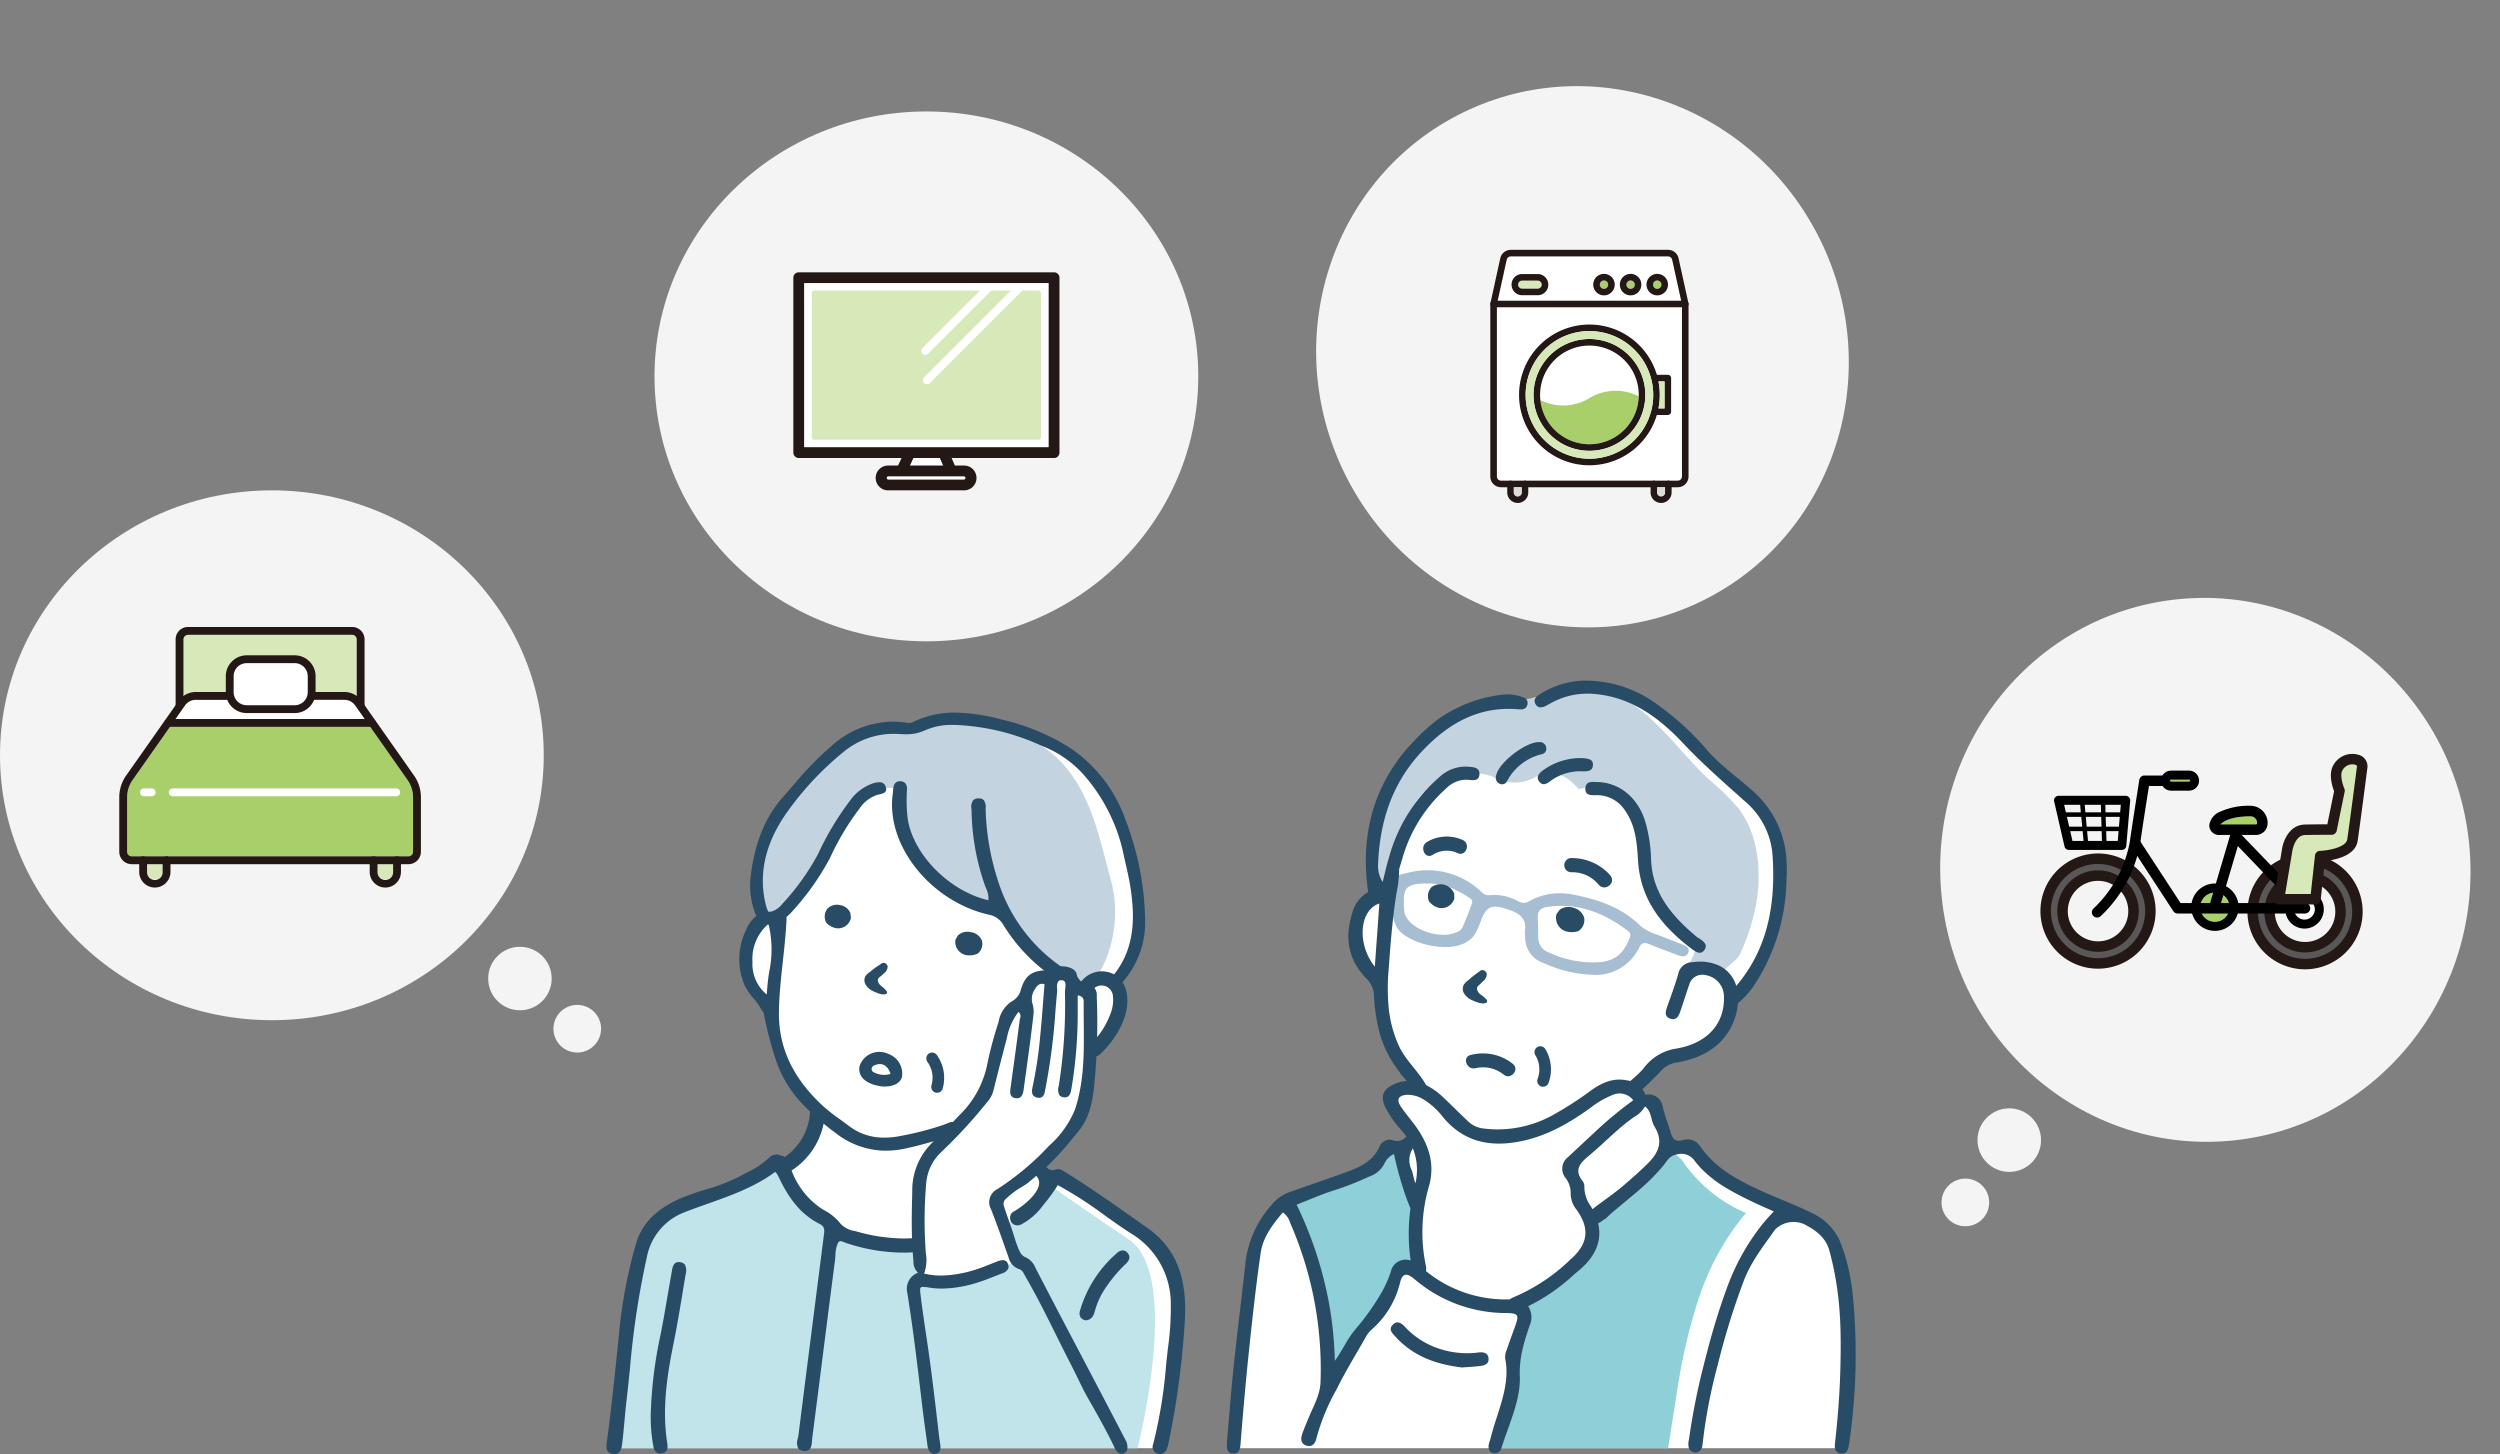 <?xml version="1.0" encoding="UTF-8"?> <svg xmlns="http://www.w3.org/2000/svg" xmlns:xlink="http://www.w3.org/1999/xlink" width="369.498" height="214.914" viewBox="0 0 369.498 214.914"><rect x="0" y="0" width="369.498" height="214.914" fill="#808080" stroke="none"/><defs><clipPath id="clip-path"><rect id="長方形_4667" data-name="長方形 4667" width="184.633" height="114.31" fill="none"></rect></clipPath><clipPath id="clip-path-2"><rect id="長方形_4974" data-name="長方形 4974" width="48.342" height="31.85" transform="translate(0 0)" fill="none"></rect></clipPath><clipPath id="clip-path-3"><rect id="長方形_4975" data-name="長方形 4975" width="44.581" height="38.512" fill="none"></rect></clipPath><clipPath id="clip-path-4"><rect id="長方形_4978" data-name="長方形 4978" width="39.33" height="32.226" fill="none"></rect></clipPath><clipPath id="clip-path-5"><rect id="長方形_4979" data-name="長方形 4979" width="29.3" height="37.412" fill="none"></rect></clipPath></defs><g id="グループ_1897" data-name="グループ 1897" transform="translate(-989.371 -2029.086)"><g id="グループ_1896" data-name="グループ 1896"><g id="グループ_1826" data-name="グループ 1826" transform="translate(1079 2129.69)"><g id="グループ_1532" data-name="グループ 1532" clip-path="url(#clip-path)"><path id="パス_46528" data-name="パス 46528" d="M180.519,4.811s-7.16-1.663-13.249,4.951S160.523,18.425,159.6,22.8s.546,10.249.546,10.249L157,35.869a7.451,7.451,0,0,0,2.824,9.055s-.03,7.692,2.112,10.98,4.192,5.995,4.192,5.995-2.475-1.044-3.829.348-.619,2.089,1.2,4.448l1.818,2.359a1.512,1.512,0,0,1-1.7,1.386c-1.663.006-2.321-.353-2.63,0s.773,2.095-3.133,3.6-11.912,4.486-11.912,4.486a7.448,7.448,0,0,0-2.9,3.094c-1.276,2.321-2.475,11.758-3.056,17.057s-1.624,15.593-1.624,15.593h90.35s.619-14.433.425-19.152-.387-9.36-2.282-11.719S208.87,73.54,208.87,73.54l-3.017-3.519-3.094.734-2.011-7-2.321.039-.658-2.436,4.255-3.868a29.323,29.323,0,0,0,6.343-1.779c2.455-1.155,4.177-4.558,3.984-6.147s1.392-2.555,2.746-3.909,4.487-9.669,4.294-14.543-.483-9.91-8.316-16.051S201.985,6.4,201.985,6.4s-5.3-4.006-8.973-3.879-12.493,2.293-12.493,2.293" transform="translate(-45.911 -0.834)" fill="#fff"></path><path id="パス_46529" data-name="パス 46529" d="M169.571,112.322s-2.4-4.747-2.11-9.084h-1.99s.877,1-2.053,2.579-12.834,5.45-12.834,5.45a81.753,81.753,0,0,1,3.809,10.315c1.055,4.161,1.817,17.171,1.875,16.936s3.985-7.384,5.8-8.966,3.817-3.634,3.817-3.634.989-4.978,1.809-5.038a5.645,5.645,0,0,1,2.382,1.068s-1.268-7.282-.506-9.626" transform="translate(-49.966 -34.256)" fill="#8fcfd7"></path><path id="パス_46530" data-name="パス 46530" d="M224.06,104.825c-.249-.22-.5-.44-.741-.66a2.714,2.714,0,0,1-.875-1.4,2.6,2.6,0,0,1-.406-.157A21.65,21.65,0,0,1,210,113.647c1.763,5.677-4.387,9.954-9.857,11.93a3.6,3.6,0,0,1,.19,1.066c.585,2.532-.229,5.3-1.39,7.7a9.126,9.126,0,0,1-.194,4.154c-.912,3.579-2.382,8.989-2.382,8.989h25.709c.085-.509,1.507-9.651,1.643-10.406a81.767,81.767,0,0,1,2.718-11.222,38.4,38.4,0,0,1,7.14-13.135,21.625,21.625,0,0,1-9.516-7.9" transform="translate(-65.158 -34.049)" fill="#8fcfd7"></path><path id="パス_46531" data-name="パス 46531" d="M190.188,3.717a13.862,13.862,0,0,0-9.317,1.83c-4.2,2.8-5.547,3.489-7.923,7.494s-4.1,7.482-3.294,18.04l1.949.321s1.53-12.658,7-15.567,8.817-1.021,8.817-1.021a6.459,6.459,0,0,0,6.286-.114c3.434-1.888,6.187,1.831,6.187,1.831s5.791-1.151,7.661,2.281a17.538,17.538,0,0,1,1.966,7.083s2.594,12.712,7.939,13.913l-2.091,4.65a5.972,5.972,0,0,1,3.341-1.525,2.166,2.166,0,0,1,2.144,1.061c-.179-.3,2.512-2.172,2.846-2.9a31.745,31.745,0,0,0,2.43-7.408c.877-4.715.42-10.569-2.714-14.441a37.511,37.511,0,0,0-4.077-3.982c-6.068-5.517-11.661-15.708-21.5-13.318-6.588,1.6-7.653,1.773-7.653,1.773" transform="translate(-56.227 -0.526)" fill="#c3d4e0"></path><path id="パス_46532" data-name="パス 46532" d="M216.649,52.926c-1.273-.5-2.546-1.006-3.83-1.491a6.67,6.67,0,0,1-2.442-1.332c-2.671-2.609-6.124-3.841-9.832-4.536a9.375,9.375,0,0,0-6.473.917,1.508,1.508,0,0,1-1.654.072,7.27,7.27,0,0,0-4.249-.923,1.382,1.382,0,0,1-1.228-.484,11.507,11.507,0,0,0-10.877-2.823,8.16,8.16,0,0,0-1.315.36,1.452,1.452,0,0,0-.207.093c-.665.346-.741.875-.855,2.162-.025.27-.038.568-.038.879a16.453,16.453,0,0,0,.159,2.484c.031.2.062.394.1.575.363,1.771,1.107,2.528,3.179,3.494a11.979,11.979,0,0,0,4.324.927c1.972.051,3.851-.551,4.719-2.152a14.088,14.088,0,0,0,.712-1.678c.862-2.3,1.674-2.55,4.211-1.664,1.684.585,2.6,1.4,2.314,3.086a6.76,6.76,0,0,0,.038.9,4,4,0,0,0,2.8,3.9,18.916,18.916,0,0,0,6.95,1.7,7.116,7.116,0,0,0,7.1-4.01c.377-.754.792-.8,1.54-.488,1.352.561,2.733,1.058,4.1,1.581.609.235,1.263.4,1.595-.283s-.221-1.024-.841-1.267m-31.1-6.047c-.446,1.176-.893,2.353-1.395,3.511a1.539,1.539,0,0,1-.674.633c-2.581,1.384-7.791-.46-7.951-3.173-.183-3.193-.094-3.992,3.744-3.948a9.5,9.5,0,0,1,1.256.121s0,0,.007,0a8.93,8.93,0,0,1,1.692.44,15.074,15.074,0,0,1,3.01,1.622.626.626,0,0,1,.311.792M208.761,52.2c-1.142,2.712-2.785,3.584-6.345,3.328a15.131,15.131,0,0,1-5.476-1.412,2.37,2.37,0,0,1-1.606-2.262c.007-.99-.024-1.978-.055-2.968-.028-.865.384-1.36,1.349-1.505,4.647-.7,8.483.907,11.974,3.533.512.38.356.817.159,1.287" transform="translate(-57.62 -13.932)" fill="#a7bdd1"></path><path id="パス_46533" data-name="パス 46533" d="M186.491,146.386a12.972,12.972,0,0,1-5.555-.462,11.89,11.89,0,0,1-5.25-3.218c-.527-.565-1.208-1.173-1.929-.38-.65.717.011,1.282.5,1.809,2.581,2.8,5.893,4,9.739,4.473.8-.061,1.76-.1,2.713-.219.623-.074,1.282-.289,1.238-1.07-.049-.873-.757-1.016-1.454-.934" transform="translate(-57.565 -47.1)" fill="#284b66"></path><path id="パス_46534" data-name="パス 46534" d="M229.751,120.291a28.439,28.439,0,0,0-1.976-8.344,8.522,8.522,0,0,0-4.47-4.176c-2.224-1.09-4.56-1.948-6.819-2.968-3.594-1.623-7.068-3.411-9.372-6.819a2.225,2.225,0,0,0-2.546-.782c-1.01.249-1.422-.121-1.7-1.052-.4-1.325-.91-2.615-1.228-3.972a2.087,2.087,0,0,0-2.4-1.716.846.846,0,0,0-.131.038,3.333,3.333,0,0,0-2.752-2.151c-2.177-.462-4.008.517-5.637,1.742a51.385,51.385,0,0,1-5.372,3.427,16.8,16.8,0,0,1-10.28,1.934,3.841,3.841,0,0,1-2.272-1.139c-1.258-1.177-2.465-2.409-3.725-3.583-2.383-2.22-5-2.853-7.194-1.777-1.632.8-1.984,1.8-1.175,3.47a15.449,15.449,0,0,0,2.373,3.343,10.082,10.082,0,0,1,.678.867h0a1.69,1.69,0,0,1-1.938.571,1.6,1.6,0,0,0-2,.92c-1.145,2.556-3.547,3.287-5.868,4.127-2.515.913-5.058,1.754-7.573,2.664a5.629,5.629,0,0,0-2.407,1.705,15.566,15.566,0,0,0-3.938,8.31c-.782,7.279-1.785,14.538-2.352,21.844-.1,1.28-.36,3.927-.436,5.206-.041.74,0,1.509.955,1.523.924.01,1.01-.754,1.069-1.488.294-3.792.744-8.954,1.139-12.738.536-5.169,1.093-10.337,1.837-15.475.332-2.276,1.747-4.134,3.263-5.933a2.711,2.711,0,0,1,1.068,1.495,53.906,53.906,0,0,1,4.512,23.428c-.031,2.031-1.052,3.682-1.771,5.456-.318.778-.657,1.55-.934,2.345-.245.71-.253,1.449.6,1.733.875.291,1.339-.353,1.487-1.058a31.344,31.344,0,0,1,2.986-7.252c1.262-2.574,2.778-5.023,4.2-7.521a4.536,4.536,0,0,1,.858-1.207,13.34,13.34,0,0,0,4.332-7.079c.346-1.394,1-1.443,2.169-.446a20.809,20.809,0,0,0,13.524,4.975c1.757.035,1.916.253,1.318,1.92-.419,1.166-.855,2.321-1.246,3.5a2.69,2.69,0,0,0-.239,1.3c.837,4.016-1.214,7.981-2.127,11.683-.07.287-.18.567-.256.855a1.673,1.673,0,0,0-.052.709.871.871,0,0,0,.609.73,1.016,1.016,0,0,0,1.266-.73.781.781,0,0,0,.034-.1c.222-.709.481-1.443.748-2.186.093-.263.19-.529.283-.792.886-2.48,1.761-5.065,1.661-7.476l-.011-.259c-.007-.391,0-.768.021-1.138a15.331,15.331,0,0,1,.318-2.329c.063-.3.132-.588.208-.882.256-.986.575-1.955.913-2.948a2.984,2.984,0,0,0-.221-2.868l0,0a27.616,27.616,0,0,0,6.6-4.514c.41-.378.857-.715,1.272-1.088,2.208-1.991,3.051-4.23,2.473-6.65h0a3.057,3.057,0,0,0,.847-.56c.222,0,.837-.7,1.021-.855.412-.343.82-.682,1.228-1.024l2.453-2.048q.337-.281.668-.571c.187-.163.37-.325.554-.492a29.229,29.229,0,0,0,2.885-3c.533-.647.9-1.471,1.986-1.626a2.389,2.389,0,0,1,2.653.976c.187.243.38.474.578.7.166.187.335.37.508.547a18.022,18.022,0,0,0,3.667,2.8c.633.377,1.284.73,1.941,1.069.612.315,1.231.619,1.854.92.052.024.1.052.156.073.232.114.464.221.7.328.706.322,1.443.64,2.27,1.014q-.779.794-1.467,1.622c-.162.194-.318.388-.474.585a33.2,33.2,0,0,0-4.65,8.2c-.1.256-.208.516-.3.775a100.439,100.439,0,0,0-3.042,9.88c-.017.07-.038.135-.055.2-.124.46-.245.92-.359,1.38a101.178,101.178,0,0,0-2.083,10.292c-.031.18-.055.36-.083.54-.021.135-.045.27-.069.4a2.633,2.633,0,0,0-.041.329,1.973,1.973,0,0,0,.069.768,1.022,1.022,0,0,0,1.91,0,2.372,2.372,0,0,0,.114-.588,78.514,78.514,0,0,1,2.228-11.659,109.17,109.17,0,0,1,3.813-12.341c1.055-2.875,2.951-5.262,4.691-7.725a3.9,3.9,0,0,1,4.231-.8c1.7.861,3.25,1.958,3.789,3.964,1.636,6.1,1.747,11.2,1.626,16.894-.083,3.854-.361,7.581-.809,11.535-.085.748.024,1.477.944,1.529.8.045,1.014-.578,1.118-1.29a89.563,89.563,0,0,0,.585-21.934m-64.661-16.71c-.243-.627-.316-1.335-.551-1.972a3.226,3.226,0,0,1,.176-3.2,8.616,8.616,0,0,1,.375,5.174m-3.609,12.991a17.927,17.927,0,0,1-.976,2.363c-.121.239-.242.47-.37.7a36.783,36.783,0,0,1-4.024,5.646,14.947,14.947,0,0,0-1.256,1.851c-.135.221-.263.442-.394.668-.4.671-.8,1.352-1.28,2.007-.027-1.239-.1-2.463-.208-3.681-.034-.422-.08-.841-.128-1.26q-.265-2.35-.734-4.649c-.062-.3-.124-.6-.194-.9a56.693,56.693,0,0,0-3.159-9.884c-.108-.253-.214-.5-.322-.751q-.43-.98-.9-1.958c.284-.108.564-.218.841-.329.245-.1.488-.2.73-.294.841-.339,1.664-.678,2.491-.983.47-.18.944-.346,1.422-.491.138-.049.277-.09.415-.132a43.088,43.088,0,0,0,4.574-1.809c.222-.094.446-.186.672-.277a.356.356,0,0,0,.051-.024,3.89,3.89,0,0,0,1.747-1.671,2.884,2.884,0,0,1,1.45-1.474,50.145,50.145,0,0,0,1.889,6.667c.1.259.2.519.3.774q.109.286.239.571l.008.017a27.252,27.252,0,0,0,.025,7.706l-.019.007h0a2.234,2.234,0,0,0-2.9,1.588m26.652-1.854a27.355,27.355,0,0,1-8.414,5.647,2.608,2.608,0,0,0-.667.363h-.009a18.629,18.629,0,0,1-12.379-4.176l0,0a1.79,1.79,0,0,0-.01-.757,24.234,24.234,0,0,1,.477-11.883c.939-3.412-.192-6.391-2.238-9.106-.641-.85-1.332-1.666-1.928-2.547-.718-1.062-.387-1.684.9-1.765a4.48,4.48,0,0,1,2.581.776,10.447,10.447,0,0,1,2.679,2.46c2.783,3.385,6.315,4.439,10.589,3.8,4.311-.649,7.931-2.689,11.355-5.183a13.066,13.066,0,0,1,3.142-1.815,2.528,2.528,0,0,1,3.086.77,56.764,56.764,0,0,0-5.857,4.876c-1.268,1.168-2.524,2.349-3.786,3.523a2.161,2.161,0,0,0-.324,3.13,3.624,3.624,0,0,1,.719,2.27,3.837,3.837,0,0,0,.873,2.377c1.974,2.764,1.714,4.991-.784,7.25M199.386,100.7c-1.155,1.128-2.363,2.2-3.595,3.245s-2.6,1.993-3.906,2.968a.7.7,0,0,1-.079.059c-.18.138-.363.273-.53.426l0,0c-.077-.141-.152-.281-.237-.422a4.965,4.965,0,0,1-.969-2.8,1.4,1.4,0,0,0-.2-.877c-1.5-1.8-.264-2.869,1.014-3.929,2.26-1.877,4.255-4.064,6.713-5.713a4,4,0,0,0,1.439-1.467l0,0c1.007.761.837,2.052,1.4,2.986,1.342,2.2.657,3.85-1.052,5.518" transform="translate(-45.535 -29.277)" fill="#284b66"></path><path id="パス_46535" data-name="パス 46535" d="M175.622,60.811v0c-1.125-2.055-2.944-3.563-3.975-5.681a17.877,17.877,0,0,1-1.626-6.383,29.736,29.736,0,0,1,.011-4.674c.211-2.733.4-5.47.709-8.12.187-1.678.422-3.322.734-4.909.038-.505.076-.917.107-1.284.021-.3.035-.565.035-.834a.22.22,0,0,0,0-.048c.135-.5.285-.988.439-1.475a21.9,21.9,0,0,1,6.544-10.506,4.156,4.156,0,0,1,3.267-1.241c.729.091,1.6.19,1.621-.861.019-.987-.885-1-1.59-1.078a5.691,5.691,0,0,0-4.358,1.557,24.029,24.029,0,0,0-7.407,11.8c-.378,1.208-.639,2.452-.954,3.679a4.4,4.4,0,0,1-.67-2.782c.268-6.2,2.072-11.8,6.392-16.431,3.916-4.2,8.487-6.852,14.463-6.3.587.054,1.092-.095,1.217-.733s-.312-.964-.863-1.133a6.753,6.753,0,0,0-3.136-.265,20.47,20.47,0,0,0-9.663,3.929c-7.707,6.24-11.181,14.345-10,24.292.044.372.084.674.131.917h0a4.8,4.8,0,0,0-2.321,2.968c-1.207,3.64-.706,6.957,2.013,9.78a3.654,3.654,0,0,1,1.149,2.491,27.065,27.065,0,0,0,.619,4.688,16.183,16.183,0,0,0,2.28,5.432c.173.256.505.754.921,1.287a.673.673,0,0,0,.135.246c.3.345.605.695.909,1.041q.638.727,1.274,1.457a1.069,1.069,0,0,0,1.439.284.661.661,0,0,0,.349-.6.879.879,0,0,0-.055-.229,2.1,2.1,0,0,0-.132-.28m-7.611-17.54c-2.723-3.4-2.248-8.4.672-9.338l-.672,9.338" transform="translate(-54.452 -1.003)" fill="#284b66"></path><path id="パス_46536" data-name="パス 46536" d="M190.655,68.4a6.108,6.108,0,0,0,.715.3l.076.028c.061.023.124.045.188.066a2.458,2.458,0,0,0,.763.147c.4,0,.629-.112.633-.329a.664.664,0,0,0-.22-.36l-.027-.029a3.412,3.412,0,0,0-.341-.318c-.077-.065-.161-.124-.245-.183a2.528,2.528,0,0,1-.3-.233,1.3,1.3,0,0,1-.333-.511.624.624,0,0,1-.027-.366,1.089,1.089,0,0,1,.367-.454,5.813,5.813,0,0,0,.476-.47,1.351,1.351,0,0,0,.587-1.111.7.7,0,0,0-.466-.537.573.573,0,0,0-.573.142l-.583.426c-.162.118-.325.237-.481.361-.127.1-.249.208-.37.315-.1.09-.206.18-.339.289a2.3,2.3,0,0,0-.584.615,1.289,1.289,0,0,0,.022,1.245,2.464,2.464,0,0,0,1.062.966" transform="translate(-62.853 -21.24)" fill="#284b66"></path><path id="パス_46537" data-name="パス 46537" d="M212.629,50.17a2.236,2.236,0,0,0-2.006.281l-.033.027-.478.655-.009.079a2.1,2.1,0,0,0,1.473,2.459h0a3.039,3.039,0,0,0,1.745-.042l.068-.021.051-.047a1.934,1.934,0,0,0,.77-1.942,2.2,2.2,0,0,0-1.583-1.448" transform="translate(-69.708 -16.609)" fill="#284b66"></path><path id="パス_46538" data-name="パス 46538" d="M185.585,46.359a2.183,2.183,0,0,0-3.345-.886,1.925,1.925,0,0,0-.4,1.962l.015.065.041.051a2.718,2.718,0,0,0,1.316.924,1.961,1.961,0,0,0,2.383-1.237l.033-.068L185.6,46.4Z" transform="translate(-60.309 -14.934)" fill="#284b66"></path><path id="パス_46539" data-name="パス 46539" d="M186.51,34.988a5.732,5.732,0,0,0-5.3.305c-1.129.686-.295,2.6.848,1.9a3.819,3.819,0,0,1,3.708-.262c1.225.548,1.963-1.4.744-1.943" transform="translate(-59.951 -11.441)" fill="#284b66"></path><path id="パス_46540" data-name="パス 46540" d="M213.049,39.242a1.052,1.052,0,1,0-.021,2.091,5.019,5.019,0,0,1,3.912,1.826c.943,1.123,2.661-.262,1.729-1.371a7.563,7.563,0,0,0-5.62-2.546" transform="translate(-70.302 -13.021)" fill="#284b66"></path><path id="パス_46541" data-name="パス 46541" d="M205.653,81.028a.885.885,0,0,0-.221,1.2c.049.079.094.16.14.239l.006.011.043.092a4.737,4.737,0,0,1,.176.451c.029.088.056.176.08.265,0,.019.023.089.037.14a3.433,3.433,0,0,1,.064.45q.023.242.022.484c0,.018,0,.09,0,.142,0,.085-.015.172-.026.256a4.821,4.821,0,0,1-.088.476c-.021.09-.048.178-.072.267l0,.015c-.013.035-.025.069-.039.1a.885.885,0,0,0,.4,1.155.875.875,0,0,0,1.155-.4,5.805,5.805,0,0,0-.47-5.13.872.872,0,0,0-1.2-.221" transform="translate(-68.118 -26.836)" fill="#284b66"></path><path id="パス_46542" data-name="パス 46542" d="M197.06,84a7.1,7.1,0,0,0-6.239-1.318c-1.3.317-.584,2.268.7,1.953a4.888,4.888,0,0,1,4.2.957c1.046.826,2.385-.761,1.332-1.592" transform="translate(-63.09 -27.359)" fill="#284b66"></path><path id="パス_46543" data-name="パス 46543" d="M242.561,27.193a14.7,14.7,0,0,0-4.924-10.817c-2.353-2.13-5.03-3.931-7.059-6.378a39.614,39.614,0,0,0-6.9-6.3,17.876,17.876,0,0,0-11.3-3.7,12.733,12.733,0,0,0-6.382,2.065c-.55.331-.909.794-.541,1.429.323.557.87.529,1.4.283.3-.141.594-.317.889-.478a11.105,11.105,0,0,1,6.4-1.332c5.458.458,9.579,3.526,13.085,7.254,2.882,3.066,6.024,5.8,9.133,8.584a11.525,11.525,0,0,1,4.1,7.84c.507,7.162-.6,13.9-5.351,19.465a4.874,4.874,0,0,0-2.447-2.953,6.762,6.762,0,0,0-3.938-.548,2.163,2.163,0,0,0-2.208,1.806c-.465,1.591-1.038,3.151-1.593,4.715-.251.7-.5,1.467.382,1.806.976.378,1.318-.418,1.571-1.167.435-1.286.85-2.579,1.284-3.866a2.013,2.013,0,0,1,2.383-1.388,3.219,3.219,0,0,1,2.739,2.963c.216,4.092-2.313,7.059-6.942,7.887a7.331,7.331,0,0,0-4.377,2.272,1.184,1.184,0,0,0-.122.129c-.02.023-.04.043-.061.065-.239.265-.421.552-.668.806,0,0-.011,0,0,0a20.687,20.687,0,0,1-3.3,2.751,4.913,4.913,0,0,1,2,1.112,22.972,22.972,0,0,0,3-2.637c.008-.008.016-.013.023-.021q.585-.566,1.149-1.164a3.706,3.706,0,0,1,2.256-1.229c3.473-.6,6.475-2.051,8.152-5.337a9.346,9.346,0,0,0,.969-3.45,11.8,11.8,0,0,0,2.319-2.536,29.09,29.09,0,0,0,4.812-14.6c.024-.928.122-2.132.077-3.332" transform="translate(-68.121 0)" fill="#284b66"></path><path id="パス_46544" data-name="パス 46544" d="M216.539,23.353c-.061,1.2,1.081.97,1.85,1a4.941,4.941,0,0,1,4.067,2.347c1.56,2.261,1.71,4.853,1.877,7.44.378,5.833,3.714,9.807,8.155,13.1.53.392,1.178.674,1.646-.011.527-.769-.087-1.225-.655-1.629-.157-.112-.339-.19-.485-.312-3.676-3.069-6.659-6.537-6.751-11.683a21.509,21.509,0,0,0-.712-4.839c-.9-3.6-3.477-6.01-6.662-6.322-.1-.007-.192-.022-.287-.021-.829.01-1.977-.321-2.041.931" transform="translate(-71.851 -7.429)" fill="#284b66"></path><path id="パス_46545" data-name="パス 46545" d="M204.181,14.354a.954.954,0,0,0-1.059-.767c-1.986-.032-5.956,3.032-6.328,4.9a.989.989,0,0,0,.466,1.231.808.808,0,0,0,1.123-.343,7.93,7.93,0,0,1,5.179-4.012.819.819,0,0,0,.619-1" transform="translate(-65.285 -4.508)" fill="#284b66"></path><path id="パス_46546" data-name="パス 46546" d="M212.658,17.125a9.426,9.426,0,0,0-6,1.9c-.521.407-.928.948-.414,1.6.468.595,1.032.35,1.525-.031a7.449,7.449,0,0,1,4.856-1.517c.687.012,1.479.016,1.535-.9.058-.939-.746-.962-1.5-1.05" transform="translate(-68.356 -5.682)" fill="#284b66"></path><path id="パス_46547" data-name="パス 46547" d="M83.065,116.253H3.228c.4-15.693.924-19.585,1.592-23.443,2.021-11.652,5.414-11.254,5.414-11.254a70.8,70.8,0,0,0,15.427-7.39s.833.4,2.771-.318,3.736-7.594,3.736-7.594C26.8,63.13,25.045,51.613,25.045,51.613c-7.563-8.839-.616-13.721-.616-13.721-4.4-8.528,2.813-16.883,8-22.685S45.668,9.623,45.668,9.623a35.332,35.332,0,0,1,5.141-1.044c2.771-.343,9.026.031,17.1,4.034S78.908,30.2,80,36.135s-3.751,11.4-3.751,11.4c2.494,2.871-.073,6.67-1.525,8.12s-2.329,2.218-2.156,5.629a13.114,13.114,0,0,1-1.5,6.372l-6.324,6.906s1.63,1.1,9.936,5.8,9.234,7.871,10.863,12.313c.7,1.924-.038,6.562-2.482,23.574" transform="translate(-1.071 -2.814)" fill="#fff"></path><path id="パス_46548" data-name="パス 46548" d="M24.757,106.311s-.564.8-3.383,2.5-7.581,2.937-10.088,4.176-2.049.5-4.386,3.459S1.57,148.715,1.57,148.715H79.022s6.57-25.57-1.29-30.857-11.547-7.937-11.547-7.937l-1.2,1.25s-.145,1.066-2.321,2.564a17.891,17.891,0,0,1-3.5,2l2.079,5.216a26.95,26.95,0,0,1-4.328,1.789c-2.881.966-3.986,1.831-6.476,1.576s-3.529-.332-3.529-.332L47.2,121.8l-.384-3.025s-10.042.555-12.923-1.835-2.782-2.542-4.2-3.61-4.938-7.022-4.938-7.022" transform="translate(-0.521 -35.276)" fill="#c1e4ea"></path><path id="パス_46549" data-name="パス 46549" d="M85.575,32.451c-2.417-8.783-3.955-19.533-16.39-22.538s-14.121.194-14.121.194C45.694,8.626,37.019,21.5,35.253,23.528c-3.459,3.964-1.916,10.485-1.045,14.016.088-.121.395,1.35,1.889,0s3.666-1.768,5.644-5.947c3.513-6.844,5.722-13.634,12.558-12.822-.565,7.059,2.7,14.974,13.485,17.458,3.352,1.524,4.728,5.365,7.49,7.7.881.1,2.319,1.729,3.032,1.947a3.615,3.615,0,0,1,1.249.708c.376-.36.469,1.27,1.171,1.666,1.861,1.39,7.214-6.84,4.848-15.809" transform="translate(-10.984 -2.862)" fill="#c3d4e0"></path><path id="パス_46550" data-name="パス 46550" d="M79.845,101.764q-.979-.687-1.956-1.375c-3.308-2.331-6.729-4.74-10.255-6.9a1.729,1.729,0,0,0-.864-.339.793.793,0,0,0-.278.051,1.592,1.592,0,0,1-.553.113,1.146,1.146,0,0,1-.909-.488c.9-.845,1.738-1.711,2.508-2.585.471-.535.928-1.1,1.378-1.649.262-.322.524-.644.789-.963,2.013-2.408,2.268-5.374,2.516-8.242l.048-.547a95.009,95.009,0,0,0,.2-11.226,1.692,1.692,0,0,0-1.395-1.868,1.783,1.783,0,0,1-1.588-1.464c-.156-.72-1.258-1.109-2.214-1.109a3.085,3.085,0,0,0-1.124.194c-.087.035-.172.072-.256.11l-.033.014a2.435,2.435,0,0,1-.907.269c-2.117.1-3.046.8-3.678,2.787A2.66,2.66,0,0,1,59.9,68.366,4.448,4.448,0,0,0,57.982,71.3l-.2.668a54.45,54.45,0,0,0-1.562,6.022,14.482,14.482,0,0,1-4.173,7.314l-.483.515c-.983,1.048-2,2.133-3.079,3.11A9.889,9.889,0,0,0,45.2,96.411L45.2,96.6c-.055,2.223-.11,4.5-.036,6.77-.39.022-.783.036-1.177.036a26.306,26.306,0,0,1-7.1-1.057l-.231-.063a3.545,3.545,0,0,1-2.051-1.06,7.467,7.467,0,0,0-2.443-2.007c-.135-.082-.271-.164-.406-.248a11.666,11.666,0,0,1-4.389-5.615l.089-.073a1.282,1.282,0,0,0,.174-.1,10.831,10.831,0,0,0,4.684-8.421,1.028,1.028,0,0,0-.269-.786,1.162,1.162,0,0,0-.845-.343,1.054,1.054,0,0,0-1.1,1.015,8.744,8.744,0,0,1-3.733,6.725.556.556,0,0,0-.295-.144,1.868,1.868,0,0,1-.452-.139,1.186,1.186,0,0,0-.486-.1,1.728,1.728,0,0,0-1.192.569,12.457,12.457,0,0,1-3.2,2.115c-.323.168-.645.336-.964.512A27.112,27.112,0,0,1,14.7,96.16a38.1,38.1,0,0,0-3.664,1.286c-3.537,1.519-5.692,3.641-6.59,6.485a71.632,71.632,0,0,0-2.628,14.03l-.25,2.4c-.446,4.278-.907,8.7-1.48,12.915l-.019.136c-.1.734-.233,1.648.837,1.838a1.6,1.6,0,0,0,.278.026c.964,0,1.088-1.041,1.154-1.6.121-1.025.224-2.142.323-3.221.092-1,.188-2.041.3-2.995.175-1.521.335-3.045.494-4.568a125.8,125.8,0,0,1,2.522-16.742A8.879,8.879,0,0,1,11.616,99.5c1.109-.432,2.25-.838,3.355-1.229,3.418-1.212,6.952-2.466,9.968-4.707.049.052.092.094.126.128a.873.873,0,0,1,.134.152c.128.219.243.434.339.639,1.628,3.428,3.48,5.523,6.008,6.789.765.384.686.97.593,1.648l-.023.171-.544,4.263c-1.051,8.229-2.138,16.739-3.189,25.11-.019.151-.053.316-.089.484a1.917,1.917,0,0,0,.045,1.453,1.094,1.094,0,0,0,.813.4,1.727,1.727,0,0,0,.2.013c.932,0,.993-.889,1.042-1.6.011-.148.02-.29.037-.419q.83-6.389,1.636-12.782.852-6.7,1.717-13.4c.031-.237.047-.483.063-.721a4.59,4.59,0,0,1,.386-1.854.443.443,0,0,1,.4-.235.459.459,0,0,1,.17.032c.264.1.537.208.817.3a26.9,26.9,0,0,0,8.261,1.361c.463,0,.929-.017,1.391-.044.025.342.051.684.084,1.024.009.091.015.182.022.273a2.257,2.257,0,0,0,.667,1.715,2.536,2.536,0,0,0-1.582,2.945c.841,5.166,1.465,10.438,2.069,15.537.3,2.562.411,3.342.67,5.226l.243,1.79c.007.056.013.112.023.166.086.518.406,1.123,1.022,1.123a1.128,1.128,0,0,0,.368-.067c.687-.24.524-1.165.406-1.841-.025-.141-.047-.272-.061-.384l-.12-1.031c-.533-4.6-1.036-8.948-1.729-13.594-.315-2.111-.639-4.294-.909-6.447-.083-.662-.124-1.074.009-1.225a.436.436,0,0,1,.341-.1,7.637,7.637,0,0,1,.956.111,12.168,12.168,0,0,0,1.835.136,17.976,17.976,0,0,0,5.4-.937c.813-.253,1.618-.572,2.416-.889.336-.133.672-.267,1.01-.395a1.587,1.587,0,0,0,.963-.7.91.91,0,0,0-.031-.722.786.786,0,0,0-.78-.557,2.315,2.315,0,0,0-.779.182c-.335.127-.669.261-1,.394l-.074.03c-.759.3-1.543.621-2.34.853a17.72,17.72,0,0,1-4.875.821,10.749,10.749,0,0,1-2.545-.3,5.755,5.755,0,0,0,.267-2.953c-.025-.281-.051-.573-.062-.859a63.793,63.793,0,0,1,.116-9.631A7.065,7.065,0,0,1,49.5,90.626,74.843,74.843,0,0,0,56.3,83.218a4.144,4.144,0,0,0,.879-1.606c.758-3.023,1.386-5.472,1.977-7.705l.025-.1A9.085,9.085,0,0,1,60.9,69.92a.794.794,0,0,1,.237.949,2.185,2.185,0,0,0-.051.245c-.384,2.941-.805,6.05-1.363,10.084-.071.508-.176,1.276.666,1.456a1.321,1.321,0,0,0,.277.031c.544,0,.874-.4.981-1.178s.213-1.55.321-2.325c.411-2.963.835-6.028,1.169-9.061a4.173,4.173,0,0,0-.123-1.264,2.574,2.574,0,0,1,.172-2.068c.043-.065.085-.132.126-.2.264-.424.513-.824,1.093-.824a1.7,1.7,0,0,1,.345.039q-.083,1.022-.16,2.044l-.015.191c-.132,1.707-.267,3.471-.439,5.2a62.685,62.685,0,0,1-1.115,7.6c-.136.6-.34,1.506.6,1.735a1.436,1.436,0,0,0,.331.043c.674,0,.793-.629.9-1.185.015-.079.029-.157.045-.233a94.076,94.076,0,0,0,1.485-11.638c.074-.87.148-1.741.228-2.611a4.19,4.19,0,0,0,0-.5,1.608,1.608,0,0,1,.188-1.072.542.542,0,0,1,.41-.144h.051a.588.588,0,0,1,.448.18c.2.238.148.7.1,1.121a4.582,4.582,0,0,0-.039.474,75.671,75.671,0,0,1-.924,13.9,1.707,1.707,0,0,0,.1,1.3.921.921,0,0,0,.673.335c.047,0,.092.007.136.007.751,0,.878-.732.98-1.322a66.7,66.7,0,0,0,.923-10.923c.005-.641,0-1.282,0-1.958v-.87c.785.1.888.555.884.988-.011,1.06,0,2.138.009,3.179.041,4.209.084,8.561-1.3,12.713a14.475,14.475,0,0,1-3.788,5.308c-.311.32-.622.64-.927.965a40.448,40.448,0,0,1-6.767,5.488,2.155,2.155,0,0,0-.924,2.965c.7,1.763,1.347,3.585,1.967,5.345q.31.88.623,1.759a2.41,2.41,0,0,0,1.541,1.739c.445.131.625.475.816.841.045.087.09.173.138.257,1.648,2.838,3.129,5.819,4.56,8.7l.027.054c.69,1.387,1.4,2.822,2.125,4.222l.191.374c.3.595.593,1.194.885,1.793q.327.674.659,1.346c.447.893.952,1.772,1.441,2.622.314.547.639,1.113.945,1.676l.271.5c.708,1.3,1.378,2.532,2.015,3.887a2.246,2.246,0,0,0,.561.839.839.839,0,0,0,.533.188.878.878,0,0,0,.847-.645,2.222,2.222,0,0,0-.322-1.493c-2.355-4.535-4.421-8.464-6.419-12.264-2.119-4.031-4.31-8.2-6.819-13.04a2.894,2.894,0,0,0-1.508-1.618c-.621-.227-.9-.929-1.143-1.55l-.038-.1c-.189-.477-.342-.978-.5-1.487-.065-.211-.129-.423-.2-.633-.193-.6-.408-1.2-.615-1.788-.223-.629-.476-1.343-.695-2.039a1.007,1.007,0,0,1,.4-1.1,12.96,12.96,0,0,1,1.61-1.283c.2-.134.41-.259.624-.386a7.5,7.5,0,0,0,1.012-.679l.377-.315c.256-.213.516-.432.776-.653a1.47,1.47,0,0,1,.424,1.16c-.131,1.626-2.668,3.521-3.8,4.136a.942.942,0,0,0-.454.618,1.191,1.191,0,0,0,.144.921,1.044,1.044,0,0,0,.891.476,1.351,1.351,0,0,0,.639-.168,9.527,9.527,0,0,0,3.037-2.623l.19-.247a25.791,25.791,0,0,0,2.119-2.911l.318.182c.224.13.411.237.6.341a59.321,59.321,0,0,1,5.945,3.9c1.292.925,2.628,1.88,3.992,2.746a12.094,12.094,0,0,1,5.841,10.533A42.419,42.419,0,0,1,83,119.563c-.108.917-.22,1.866-.3,2.8a70.544,70.544,0,0,1-1.9,11.471,1.016,1.016,0,0,0,.674,1.37,1.268,1.268,0,0,0,.368.059,1.081,1.081,0,0,0,.991-.774,5.789,5.789,0,0,0,.269-.97l.036-.165a125.6,125.6,0,0,0,2.3-17.037c.553-6.968-1.171-11.458-5.591-14.556" transform="translate(0 -20.963)" fill="#284b66"></path><path id="パス_46551" data-name="パス 46551" d="M14.131,128.617a1.4,1.4,0,0,0-.2-.015c-.786,0-.917.76-1.021,1.37l-.4,2.3q-.294,1.676-.582,3.352c-.2,1.191-.432,2.4-.653,3.571a64.45,64.45,0,0,0-1.484,11.961,24.062,24.062,0,0,0,.389,4.663c.1.684.477,1.076,1.023,1.076a1.338,1.338,0,0,0,.244-.024c.666-.126.935-.6.8-1.424-.855-5.267.041-10.5.949-14.985.507-2.512.933-5.084,1.344-7.57q.2-1.232.41-2.464a1.967,1.967,0,0,0-.1-1.437,1.023,1.023,0,0,0-.721-.374" transform="translate(-3.244 -42.672)" fill="#284b66"></path><path id="パス_46552" data-name="パス 46552" d="M111.047,126.016a1.39,1.39,0,0,0-.909.438,17.729,17.729,0,0,0-5.42,8.487,1.167,1.167,0,0,0,.091.974,1.111,1.111,0,0,0,.835.439h.009l.009,0c.825-.128,1.094-.745,1.262-1.393a11.4,11.4,0,0,1,1.734-3.63,19.938,19.938,0,0,1,2.81-3.3c.616-.575.716-1.121.3-1.627a.928.928,0,0,0-.72-.383" transform="translate(-34.727 -41.814)" fill="#284b66"></path><path id="パス_46553" data-name="パス 46553" d="M59.437,64.431A5.586,5.586,0,0,0,59.9,64a1.284,1.284,0,0,0,.6-1.031.66.66,0,0,0-.422-.524.541.541,0,0,0-.547.114l-.567.382c-.158.106-.316.212-.468.325-.124.092-.243.188-.361.285-.1.082-.2.164-.331.263a2.177,2.177,0,0,0-.575.562,1.222,1.222,0,0,0-.023,1.18,2.339,2.339,0,0,0,.972.951,5.852,5.852,0,0,0,.666.308l.071.029c.057.023.116.047.175.069a2.34,2.34,0,0,0,.718.166c.382.017.6-.084.611-.289a.626.626,0,0,0-.2-.349l-.024-.028a3.139,3.139,0,0,0-.312-.313c-.071-.064-.148-.123-.226-.182a2.539,2.539,0,0,1-.276-.232,1.225,1.225,0,0,1-.3-.5.584.584,0,0,1-.013-.347,1.03,1.03,0,0,1,.363-.417" transform="translate(-18.935 -20.71)" fill="#284b66"></path><path id="パス_46554" data-name="パス 46554" d="M79.472,55.593a2.115,2.115,0,0,0-1.866.448l-.029.028-.392.661V56.8A1.99,1.99,0,0,0,78.8,58.99a2.885,2.885,0,0,0,1.642-.2l.062-.026.044-.049a1.834,1.834,0,0,0,.551-1.9,2.089,2.089,0,0,0-1.624-1.221" transform="translate(-25.611 -18.431)" fill="#284b66"></path><path id="パス_46555" data-name="パス 46555" d="M50.568,49.62a1.972,1.972,0,0,0-1.884.543,1.9,1.9,0,0,0-.206,1.968l.021.062.045.047a2.676,2.676,0,0,0,1.381.784h0a1.936,1.936,0,0,0,2.226-1.442l.026-.07-.106-.757-.015-.037a1.989,1.989,0,0,0-1.489-1.1" transform="translate(-16.031 -16.45)" fill="#284b66"></path><path id="パス_46556" data-name="パス 46556" d="M55.99,84.165c-.311,1.288.552,2.382,2.251,2.839.368.1.746.162.994.215,1.642.093,2.72-.426,2.995-1.373a3.061,3.061,0,0,0-1.524-3.214,4.375,4.375,0,0,0-1.181-.456,3.065,3.065,0,0,0-3.535,1.989m2.127-.047c1.106-.5,2-.091,2.432,1.25a3.238,3.238,0,0,1-2.386-.205.569.569,0,0,1-.412-.557.6.6,0,0,1,.365-.488" transform="translate(-18.558 -27.245)" fill="#284b66"></path><path id="パス_46557" data-name="パス 46557" d="M71.62,86.633c-.015.092-.034.182-.051.272l0,.015c-.01.035-.019.071-.03.106a.885.885,0,0,0,.491,1.121.875.875,0,0,0,1.12-.491,5.806,5.806,0,0,0-.867-5.078.872.872,0,0,0-1.217-.126.886.886,0,0,0-.126,1.217c.055.075.106.151.158.227l.007.011c.017.029.034.058.05.088a4.763,4.763,0,0,1,.21.436c.036.085.069.171.1.258l.048.137a3.4,3.4,0,0,1,.1.444q.041.24.059.482c0,.017.006.089.01.142,0,.086,0,.172-.007.257a4.674,4.674,0,0,1-.051.482" transform="translate(-23.476 -27.295)" fill="#284b66"></path><path id="パス_46558" data-name="パス 46558" d="M86.021,46.915A13.391,13.391,0,0,0,89.373,38.5,42.76,42.76,0,0,0,86.53,23.079a21.291,21.291,0,0,0-8.325-10.851A32.8,32.8,0,0,0,68.134,8.077a28.381,28.381,0,0,0-6.812-1.018,13.941,13.941,0,0,0-6.268,1.4,1.306,1.306,0,0,1-.594.126,3.831,3.831,0,0,1-.542-.051,13.144,13.144,0,0,0-1.888-.139A13.637,13.637,0,0,0,43.477,11.6a46.307,46.307,0,0,0-5.926,6c-.528.6-1.056,1.208-1.592,1.8C33.267,22.4,31.713,26.15,31.071,31.22a11.473,11.473,0,0,0,.664,5.477,4.068,4.068,0,0,0,.182.421A4.867,4.867,0,0,0,30.4,39.154a9.881,9.881,0,0,0-.177,8.332,10.049,10.049,0,0,0,1.254,1.793,9.991,9.991,0,0,1,1.292,1.863.58.58,0,0,1,.233.365,54.512,54.512,0,0,0,1.886,7.169A17.538,17.538,0,0,0,38.348,64.5a35.908,35.908,0,0,0,5.227,4.656,12.2,12.2,0,0,0,6.791,2.635,13.2,13.2,0,0,0,3.508-.29c1.145-.245,2.313-.538,3.545-.89l.009-.011c.018,0,.035-.005.053-.01l1.73-.451.073-.081c.684-.773,1.36-1.554,2.073-2.3a.9.9,0,0,0-.151-.1.867.867,0,0,0-.661-.048l-.9.351a.573.573,0,0,0-.075.032,46.21,46.21,0,0,1-6.678,1.7,11.46,11.46,0,0,1-2.63.172,8.383,8.383,0,0,1-4.721-1.751c-.424-.327-.867-.647-1.3-.958a26.526,26.526,0,0,1-2.476-1.944c-4.459-4.111-6.592-8.662-6.52-13.914.035-2.506.311-5.026.578-7.464.182-1.654.37-3.366.479-5.055l.013-.2c.038-.583.065-1.008.051-1.319a6.465,6.465,0,0,0,.787-.752,38.6,38.6,0,0,0,5.659-8,39.284,39.284,0,0,1,4.391-7.336,5.039,5.039,0,0,1,2.561-1.945c.089-.023.182-.044.274-.065.4-.093.823-.188.984-.468a.79.79,0,0,0,.013-.642.913.913,0,0,0-.966-.7,3.51,3.51,0,0,0-.933.17,6.89,6.89,0,0,0-3.333,2.484,42.618,42.618,0,0,0-4.7,7.8l-.122.241a35.42,35.42,0,0,1-5.237,7.288A3.185,3.185,0,0,1,34.1,36.476c-.148,0-.289.009-.425.021-.036-.088-.072-.171-.106-.247a3.325,3.325,0,0,1-.172-.449c-1.25-4.581-.278-9.22,2.889-13.787a45.2,45.2,0,0,1,8.424-9.073A11.622,11.622,0,0,1,52.273,10.2c.3,0,.609.011.915.032.285.02.549.03.8.03a6.524,6.524,0,0,0,2.8-.559,9.585,9.585,0,0,1,4.11-.822c.118,0,.236,0,.354,0a33.68,33.68,0,0,1,12.829,3.087,16.069,16.069,0,0,1,6.172,4.237,25.911,25.911,0,0,1,5.812,11.259c.13.627.271,1.252.414,1.876.277,1.22.563,2.482.75,3.736.573,3.858.766,8.68-2.448,12.673a3.838,3.838,0,0,0-5.132,1.481c-.7,1.143,1.1,2.178,1.8,1.036a1.689,1.689,0,0,1,3.142.518,5.524,5.524,0,0,1-.415,2.961,11.161,11.161,0,0,1-2.98,4.387c-.978.911.5,2.369,1.477,1.459,2.4-2.233,4.864-6.185,3.841-9.607a4.11,4.11,0,0,0-.492-1.07M33.808,45.354a31.405,31.405,0,0,0-.339,3.169l-.007.192-.156-.112a5.8,5.8,0,0,1-1.97-4.7A6.821,6.821,0,0,1,33.568,38.4c.052.005.1.011.159.013l.01.035a15.851,15.851,0,0,1,.071,6.911" transform="translate(-9.75 -2.342)" fill="#284b66"></path><path id="パス_46559" data-name="パス 46559" d="M88.718,50.014l-.111-.076A24.2,24.2,0,0,1,78.9,37.144a37.344,37.344,0,0,1-1.886-10.6c0-.085,0-.174,0-.265a1.793,1.793,0,0,0-.289-1.256.982.982,0,0,0-.731-.243h-.035a1.078,1.078,0,0,0-.809.283,1.8,1.8,0,0,0-.233,1.318c.005.1.011.2.013.291a34.8,34.8,0,0,0,1.994,11.013c.045.127.1.253.148.382a3.4,3.4,0,0,1,.348,1.729l0,.039-.038-.009c-5.793-1.364-11.131-6.8-11.9-12.11a23.025,23.025,0,0,1-.1-4.159l0-.111a1.237,1.237,0,0,0-.266-.923,1.037,1.037,0,0,0-.772-.28c-.577,0-.9.343-.99,1.048-.015.114-.021.23-.027.345-.007.13-.015.261-.033.39-1.107,7.6,5.537,15.983,14.22,17.947a3.107,3.107,0,0,1,2.168,1.59,25.444,25.444,0,0,0,7.186,7.549,2.248,2.248,0,0,1,1.055-.259l.136,0a2.987,2.987,0,0,1,1.505.408l.047.037c.178-.547-.368-.922-.9-1.285" transform="translate(-20.963 -7.38)" fill="#284b66"></path></g></g><g id="グループ_1827" data-name="グループ 1827" transform="translate(-453.629 -169.44)"><ellipse id="楕円形_536" data-name="楕円形 536" cx="40.183" cy="39.156" rx="40.183" ry="39.156" transform="translate(1443 2271)" fill="#f4f4f4"></ellipse><circle id="楕円形_537" data-name="楕円形 537" cx="4.693" cy="4.693" r="4.693" transform="translate(1515.153 2338.46)" fill="#f4f4f4"></circle><circle id="楕円形_538" data-name="楕円形 538" cx="3.52" cy="3.52" r="3.52" transform="matrix(0.966, 0.259, -0.259, 0.966, 1525.829, 2346.259)" fill="#f4f4f4"></circle></g><g id="グループ_1828" data-name="グループ 1828" transform="translate(-356.892 -225.44)"><ellipse id="楕円形_536-2" data-name="楕円形 536" cx="40.183" cy="39.156" rx="40.183" ry="39.156" transform="translate(1443 2271)" fill="#f4f4f4"></ellipse></g><g id="グループ_1829" data-name="グループ 1829" transform="matrix(0.438, 0.899, -0.899, 0.438, 2650.456, -263.415)"><ellipse id="楕円形_536-3" data-name="楕円形 536" cx="40.183" cy="39.156" rx="40.183" ry="39.156" transform="translate(1443 2271)" fill="#f4f4f4"></ellipse></g><g id="グループ_1830" data-name="グループ 1830" transform="matrix(0.105, 0.995, -0.995, 0.105, 3458.193, 439.318)"><ellipse id="楕円形_536-4" data-name="楕円形 536" cx="40.183" cy="39.156" rx="40.183" ry="39.156" transform="translate(1443 2271)" fill="#f4f4f4"></ellipse><circle id="楕円形_537-2" data-name="楕円形 537" cx="4.693" cy="4.693" r="4.693" transform="translate(1515.153 2338.46)" fill="#f4f4f4"></circle><circle id="楕円形_538-2" data-name="楕円形 538" cx="3.52" cy="3.52" r="3.52" transform="matrix(0.966, 0.259, -0.259, 0.966, 1525.829, 2346.259)" fill="#f4f4f4"></circle></g><g id="グループ_1832" data-name="グループ 1832" transform="translate(1290.947 2140.5)"><g id="グループ_1831" data-name="グループ 1831" transform="translate(0 0)" clip-path="url(#clip-path-2)"><path id="パス_47217" data-name="パス 47217" d="M98.478,45.117a7.739,7.739,0,1,0,7.739,7.739,7.739,7.739,0,0,0-7.739-7.739m0,12.983a5.244,5.244,0,1,1,5.244-5.244A5.244,5.244,0,0,1,98.478,58.1" transform="translate(-59.367 -29.518)" fill="#595757"></path><path id="パス_47218" data-name="パス 47218" d="M97.014,59.905a8.513,8.513,0,1,1,8.512-8.513,8.523,8.523,0,0,1-8.512,8.513m0-15.478a6.965,6.965,0,1,0,6.966,6.965,6.973,6.973,0,0,0-6.966-6.965m0,12.983a6.018,6.018,0,1,1,6.018-6.018,6.024,6.024,0,0,1-6.018,6.018m0-10.488a4.471,4.471,0,1,0,4.471,4.47,4.476,4.476,0,0,0-4.471-4.47" transform="translate(-57.904 -28.055)" fill="#231815"></path><path id="パス_47219" data-name="パス 47219" d="M110.952,62.343a2.183,2.183,0,1,1-2.183-2.183,2.183,2.183,0,0,1,2.183,2.183" transform="translate(-69.735 -39.361)" fill="#fff"></path><path id="パス_47220" data-name="パス 47220" d="M107.514,63.935a2.846,2.846,0,1,1,2.846-2.846,2.85,2.85,0,0,1-2.846,2.846m0-4.367a1.521,1.521,0,1,0,1.521,1.521,1.522,1.522,0,0,0-1.521-1.521" transform="translate(-68.481 -38.106)"></path><path id="パス_47221" data-name="パス 47221" d="M9.976,44.849a7.739,7.739,0,1,0,7.739,7.739,7.739,7.739,0,0,0-7.739-7.739m0,12.983a5.244,5.244,0,1,1,5.244-5.244,5.244,5.244,0,0,1-5.244,5.244" transform="translate(-1.464 -29.343)" fill="#595757"></path><path id="パス_47222" data-name="パス 47222" d="M8.512,59.637a8.513,8.513,0,1,1,8.512-8.513,8.522,8.522,0,0,1-8.512,8.513m0-15.478a6.965,6.965,0,1,0,6.966,6.965,6.973,6.973,0,0,0-6.966-6.965m0,12.983a6.018,6.018,0,1,1,6.018-6.018,6.024,6.024,0,0,1-6.018,6.018m0-10.488a4.471,4.471,0,1,0,4.471,4.47,4.476,4.476,0,0,0-4.471-4.47" transform="translate(0 -27.88)" fill="#231815"></path><path id="パス_47223" data-name="パス 47223" d="M75.254,27.215h5.183c1.75,0,1.151-2.763-.682-2.763-5.517,0-6.279,2.763-4.5,2.763" transform="translate(-48.677 -15.998)" fill="#a8cf6a"></path><path id="パス_47224" data-name="パス 47224" d="M78.974,26.526H73.791a1.455,1.455,0,0,1-1.629-1.4,2.548,2.548,0,0,1,1.674-2.065,10.184,10.184,0,0,1,4.455-.844,2.542,2.542,0,0,1,2.5,2.512,1.827,1.827,0,0,1-.454,1.242,1.775,1.775,0,0,1-1.365.556M73.8,24.979h5.173a.343.343,0,0,0,.223-.053.318.318,0,0,0,.049-.2.989.989,0,0,0-.954-.965c-2.993,0-4.174.83-4.491,1.216" transform="translate(-47.213 -14.535)"></path><path id="パス_47225" data-name="パス 47225" d="M16.889,18.173a.663.663,0,0,0-.489-.215H6.466a.663.663,0,0,0-.646.812l1.536,6.671A.663.663,0,0,0,8,25.955h7.823a.663.663,0,0,0,.66-.606l.576-6.671a.663.663,0,0,0-.172-.505m-6.256,4.34L10.5,21.064h2.278l.045,1.449Zm2.21.663.045,1.453H10.83l-.135-1.453ZM7.709,21.064H9.833l.135,1.449H8.042Zm2.728-.663-.1-1.117h2.388l.035,1.117Zm3,.663h2.084L15.4,22.513H13.486Zm2.141-.663H13.42l-.035-1.117h2.293ZM9.667,19.284l.1,1.117H7.556L7.3,19.284ZM8.2,23.176h1.834l.135,1.453H8.53Zm5.356,1.453-.045-1.453h1.836l-.125,1.453Z" transform="translate(-3.797 -11.749)"></path><path id="パス_47226" data-name="パス 47226" d="M72.056,60.2a2.836,2.836,0,1,1-2.836-2.836A2.836,2.836,0,0,1,72.056,60.2" transform="translate(-43.432 -37.529)" fill="#a8cf6a"></path><path id="パス_47227" data-name="パス 47227" d="M67.965,62.442a3.5,3.5,0,1,1,3.5-3.5,3.5,3.5,0,0,1-3.5,3.5m0-5.673a2.173,2.173,0,1,0,2.173,2.173,2.176,2.176,0,0,0-2.173-2.173" transform="translate(-42.177 -36.274)"></path><path id="パス_47228" data-name="パス 47228" d="M22.772,30.262a.773.773,0,0,1-.5-1.367A18.045,18.045,0,0,0,27.615,19c.182-1.456,1.341-8.766,1.391-9.077a.773.773,0,0,1,.764-.652h2.664a.773.773,0,0,1,0,1.547h-2c-.3,1.871-1.133,7.194-1.28,8.374a19.551,19.551,0,0,1-5.883,10.889.77.77,0,0,1-.5.18" transform="translate(-14.392 -6.066)"></path><path id="パス_47229" data-name="パス 47229" d="M56.956,10.738H54.293a.816.816,0,1,1,0-1.632h2.663a.816.816,0,1,1,0,1.632" transform="translate(-34.988 -5.958)" fill="#a8cf6a"></path><path id="パス_47230" data-name="パス 47230" d="M55.7,10.147H53.039a1.479,1.479,0,1,1,0-2.958H55.7a1.479,1.479,0,1,1,0,2.958M53.039,8.515a.153.153,0,1,0,0,.306H55.7a.153.153,0,1,0,0-.306Z" transform="translate(-33.734 -4.704)"></path><path id="パス_47231" data-name="パス 47231" d="M64.181,45.116H45.365a.774.774,0,0,1-.648-.351L38.46,35.187a.773.773,0,1,1,1.3-.846l6.028,9.229h4.369l2.993-10.132a.774.774,0,0,1,1.3-.317L64.738,43.806a.774.774,0,0,1-.557,1.31M51.766,43.569h10.6l-8.109-8.419Z" transform="translate(-25.081 -21.514)"></path><path id="パス_47232" data-name="パス 47232" d="M103.148,15.848l-1.184,7.105h5.395l.7-6.382s4.44-.148,4.769-2.368c.393-2.655,1.448-10.855,1.448-10.855.131-1.25-2.5-1.774-3.612.193-.688,1.214.257,3.359.257,3.359l-1.175,5.754s-2.571-.005-3.966.036c-2.237.066-2.631,3.158-2.631,3.158" transform="translate(-66.711 -1.462)" fill="#d7e8b9"></path><path id="パス_47233" data-name="パス 47233" d="M105.895,22.264H100.5a.774.774,0,0,1-.763-.9l1.182-7.091c.183-1.394,1.1-3.751,3.374-3.818.978-.029,2.5-.035,3.357-.036l1-4.9c-.261-.677-.854-2.53-.125-3.816a3.2,3.2,0,0,1,3.7-1.566,1.759,1.759,0,0,1,1.357,1.835l0,.018c-.01.082-1.059,8.238-1.449,10.87-.334,2.254-3.409,2.832-4.836,2.98l-.63,5.741a.773.773,0,0,1-.769.689m-4.481-1.547H105.2l.624-5.692a.774.774,0,0,1,.743-.689c1.238-.044,3.854-.518,4.03-1.709.38-2.564,1.393-10.43,1.443-10.825,0-.044-.1-.137-.291-.2a1.644,1.644,0,0,0-1.879.855c-.375.662.035,2.082.292,2.666a.773.773,0,0,1,.05.467l-1.175,5.753a.774.774,0,0,1-.758.619h0c-.026,0-2.574,0-3.941.035-1.544.046-1.884,2.461-1.887,2.485,0,.008,0,.019,0,.027Zm.271-6.331h0Z" transform="translate(-65.248 0)" fill="#231815"></path></g></g><g id="グループ_1834" data-name="グループ 1834" transform="translate(1007 2121.752)"><g id="グループ_1833" data-name="グループ 1833" transform="translate(0 0)" clip-path="url(#clip-path-3)"><path id="パス_47234" data-name="パス 47234" d="M19.311,24.02A1.932,1.932,0,0,1,20.89,23.2h4.657a3.093,3.093,0,0,0,2.872,1.955h7.095A3.094,3.094,0,0,0,38.386,23.2h4.483a1.933,1.933,0,0,1,1.58.821l1.415,2.014H17.9Z" transform="translate(-9.589 -12.43)" fill="#fff"></path><path id="パス_47235" data-name="パス 47235" d="M36.406,15.8V13.448a1.933,1.933,0,0,1,1.931-1.931h7.095a1.933,1.933,0,0,1,1.931,1.931V15.8a1.933,1.933,0,0,1-1.931,1.931H38.337A1.933,1.933,0,0,1,36.406,15.8" transform="translate(-19.507 -6.171)" fill="#fff"></path><path id="パス_47236" data-name="パス 47236" d="M21.115,2.5H45.371a.676.676,0,0,1,.675.675v8.366a3.088,3.088,0,0,0-1.813-.594H39.968V8.616a3.1,3.1,0,0,0-3.091-3.091h-7.1a3.094,3.094,0,0,0-3.09,3.091v2.332H22.254a3.088,3.088,0,0,0-1.814.594V3.175a.676.676,0,0,1,.675-.675" transform="translate(-10.952 -1.339)" fill="#d7e8b9"></path><path id="パス_47237" data-name="パス 47237" d="M11.15,76.67a1.152,1.152,0,0,1-2.3,0V75.53h2.3Z" transform="translate(-4.74 -40.471)" fill="#d7e8b9"></path><path id="パス_47238" data-name="パス 47238" d="M84.54,76.67a1.151,1.151,0,0,1-2.3,0V75.53h2.3Z" transform="translate(-44.064 -40.471)" fill="#d7e8b9"></path><path id="パス_47239" data-name="パス 47239" d="M44.761,50.265a.676.676,0,0,1-.675.675H3.175a.676.676,0,0,1-.675-.675V42.219a4.421,4.421,0,0,1,.807-2.553l5.524-7.861h29.6l5.524,7.861a4.424,4.424,0,0,1,.807,2.553Z" transform="translate(-1.34 -17.042)" fill="#a8cf6a"></path><path id="パス_47240" data-name="パス 47240" d="M45.286,12.15a.58.58,0,0,1-.58-.58V1.836a.676.676,0,0,0-.675-.675H19.775a.676.676,0,0,0-.676.675V11.57a.58.58,0,1,1-1.16,0V1.836A1.838,1.838,0,0,1,19.775,0H44.03a1.838,1.838,0,0,1,1.836,1.836V11.57a.58.58,0,0,1-.58.58" transform="translate(-9.612 0)" fill="#231815"></path><path id="パス_47241" data-name="パス 47241" d="M8.331,52.567H7.183a.58.58,0,1,1,0-1.16H8.331a.58.58,0,1,1,0,1.16" transform="translate(-3.538 -27.545)" fill="#fff"></path><path id="パス_47242" data-name="パス 47242" d="M49.384,52.567H16.345a.58.58,0,1,1,0-1.16H49.384a.58.58,0,1,1,0,1.16" transform="translate(-8.447 -27.545)" fill="#fff"></path><path id="パス_47243" data-name="パス 47243" d="M45.026,30.466H14.892a.58.58,0,1,1,0-1.16H45.026a.58.58,0,1,1,0,1.16" transform="translate(-7.669 -15.703)" fill="#231815"></path><path id="パス_47244" data-name="パス 47244" d="M8.66,77.644a2.314,2.314,0,0,1-2.312-2.312V73.611a.58.58,0,0,1,1.16,0v1.721a1.151,1.151,0,1,0,2.3,0V73.611a.58.58,0,0,1,1.16,0v1.721A2.314,2.314,0,0,1,8.66,77.644" transform="translate(-3.401 -39.132)" fill="#231815"></path><path id="パス_47245" data-name="パス 47245" d="M82.049,77.644a2.314,2.314,0,0,1-2.312-2.312V73.611a.58.58,0,0,1,1.16,0v1.721a1.151,1.151,0,1,0,2.3,0V73.611a.58.58,0,0,1,1.16,0v1.721a2.314,2.314,0,0,1-2.312,2.312" transform="translate(-42.725 -39.132)" fill="#231815"></path><path id="パス_47246" data-name="パス 47246" d="M42.746,46.15H1.836A1.838,1.838,0,0,1,0,44.314V36.269a5.579,5.579,0,0,1,1.018-3.221L8.772,22.013A3.1,3.1,0,0,1,11.3,20.7h4.916a.58.58,0,1,1,0,1.16H11.3a1.934,1.934,0,0,0-1.58.821L1.968,33.715a4.421,4.421,0,0,0-.808,2.554v8.046a.676.676,0,0,0,.675.675h40.91a.676.676,0,0,0,.675-.675V36.269a4.421,4.421,0,0,0-.808-2.554L34.86,22.68a1.933,1.933,0,0,0-1.58-.821H28.453a.58.58,0,0,1,0-1.16H33.28a3.1,3.1,0,0,1,2.529,1.314l7.754,11.034a5.579,5.579,0,0,1,1.018,3.221v8.046a1.838,1.838,0,0,1-1.836,1.836" transform="translate(0 -11.091)" fill="#231815"></path><path id="パス_47247" data-name="パス 47247" d="M44.092,17.556H37a3.1,3.1,0,0,1-3.091-3.092V12.108A3.1,3.1,0,0,1,37,9.017h7.094a3.094,3.094,0,0,1,3.091,3.091v2.356a3.1,3.1,0,0,1-3.091,3.092M37,10.177a1.933,1.933,0,0,0-1.931,1.931v2.356A1.934,1.934,0,0,0,37,16.4h7.094a1.933,1.933,0,0,0,1.931-1.931V12.108a1.933,1.933,0,0,0-1.931-1.931Z" transform="translate(-18.168 -4.831)" fill="#231815"></path></g></g><g id="グループ_1837" data-name="グループ 1837" transform="translate(1106.626 2069.334)"><path id="パス_47248" data-name="パス 47248" d="M53.506,74.446l2.041,4.8H48.1l2.1-4.579Z" transform="translate(-32.159 -49.773)" fill="#fff"></path><g id="グループ_1836" data-name="グループ 1836" transform="translate(0 0)"><g id="グループ_1835" data-name="グループ 1835" clip-path="url(#clip-path-4)"><path id="パス_47249" data-name="パス 47249" d="M53.942,78.436H46.493a.8.8,0,0,1-.724-1.127l2.1-4.579a.8.8,0,0,1,.67-.463l3.311-.22a.8.8,0,0,1,.786.483l2.041,4.8a.8.8,0,0,1-.732,1.108m-6.209-1.592h5l-1.349-3.172-2.272.151Z" transform="translate(-30.552 -48.168)" fill="#231815"></path><rect id="長方形_4976" data-name="長方形 4976" width="37.738" height="25.852" transform="translate(0.796 0.796)" fill="#fff"></rect><rect id="長方形_4977" data-name="長方形 4977" width="33.067" height="21.257" transform="translate(3.132 3.093)" fill="#d7e8b9"></rect><path id="パス_47250" data-name="パス 47250" d="M41.713,30.186H8.646a.4.4,0,0,1-.4-.4V8.531a.4.4,0,0,1,.4-.4H41.713a.4.4,0,0,1,.4.4V29.788a.4.4,0,0,1-.4.4m-32.669-.8H41.315V8.929H9.044Z" transform="translate(-5.515 -5.438)" fill="#d7e8b9"></path><path id="パス_47251" data-name="パス 47251" d="M51.44,90.651H40.293a1.037,1.037,0,0,1,0-2.075H51.44a1.037,1.037,0,0,1,0,2.075" transform="translate(-26.246 -59.221)" fill="#fff"></path><path id="パス_47252" data-name="パス 47252" d="M49.834,89.84H38.688a1.834,1.834,0,1,1,0-3.667H49.834a1.834,1.834,0,1,1,0,3.667M38.688,87.765a.241.241,0,1,0,0,.483H49.834a.241.241,0,0,0,0-.483Z" transform="translate(-24.64 -57.614)" fill="#231815"></path><path id="パス_47253" data-name="パス 47253" d="M57.669,15.325a.6.6,0,0,1-.422-1.019l9.46-9.46a.6.6,0,0,1,.844.844l-9.46,9.46a.6.6,0,0,1-.422.175" transform="translate(-38.158 -3.123)" fill="#fff"></path><path id="パス_47254" data-name="パス 47254" d="M58.37,19.86a.6.6,0,0,1-.422-1.019l13.7-13.7a.6.6,0,0,1,.844.844l-13.7,13.7a.6.6,0,0,1-.422.175" transform="translate(-38.626 -3.317)" fill="#fff"></path><path id="パス_47255" data-name="パス 47255" d="M38.534,27.445H.8a.8.8,0,0,1-.8-.8V.8A.8.8,0,0,1,.8,0H38.534a.8.8,0,0,1,.8.8V26.648a.8.8,0,0,1-.8.8M1.592,25.852H37.738V1.592H1.592Z" transform="translate(0 0)" fill="#231815"></path></g></g></g><g id="グループ_1839" data-name="グループ 1839" transform="translate(1209.637 2066.01)"><g id="グループ_1838" data-name="グループ 1838" transform="translate(0 0)" clip-path="url(#clip-path-5)"><path id="パス_47256" data-name="パス 47256" d="M4.137,2.985a.612.612,0,0,1,.6-.484h23.25a.612.612,0,0,1,.6.484L29.923,9.05H2.8Z" transform="translate(-1.714 -1.529)" fill="#fff"></path><path id="パス_47257" data-name="パス 47257" d="M11.182,11.706a.594.594,0,0,0,0,1.188h2.3a.594.594,0,0,0,0-1.188Z" transform="translate(-6.473 -7.156)" fill="#d7e8b9"></path><path id="パス_47258" data-name="パス 47258" d="M42.258,11.649a.616.616,0,1,0,.616.616.617.617,0,0,0-.616-.616" transform="translate(-25.456 -7.121)" fill="#a8cf6a"></path><path id="パス_47259" data-name="パス 47259" d="M52.384,11.649a.616.616,0,1,0,.616.616.617.617,0,0,0-.616-.616" transform="translate(-31.646 -7.121)" fill="#a8cf6a"></path><path id="パス_47260" data-name="パス 47260" d="M62.511,11.649a.616.616,0,1,0,.616.616.617.617,0,0,0-.616-.616" transform="translate(-37.837 -7.121)" fill="#a8cf6a"></path><path id="パス_47261" data-name="パス 47261" d="M29.24,47.474H3.116a.617.617,0,0,1-.616-.616V21.848H29.856v25.01a.617.617,0,0,1-.616.616" transform="translate(-1.528 -13.356)" fill="#fff"></path><path id="パス_47262" data-name="パス 47262" d="M26.221,44.175a7.443,7.443,0,0,1,7.281-.264c0-.072.011-.141.011-.213a7.292,7.292,0,1,0-14.545.755,7.446,7.446,0,0,0,7.253-.279" transform="translate(-11.571 -22.255)" fill="#fff"></path><path id="パス_47263" data-name="パス 47263" d="M26.283,54.683a7.446,7.446,0,0,1-7.253.279,7.288,7.288,0,0,0,14.534-.543,7.443,7.443,0,0,0-7.281.264" transform="translate(-11.633 -32.764)" fill="#a8cf6a"></path><path id="パス_47264" data-name="パス 47264" d="M7.995,91.07a1.555,1.555,0,0,1-1.554-1.553V88.262a.486.486,0,0,1,.972,0v1.255a.582.582,0,0,0,1.163,0V88.262a.486.486,0,0,1,.972,0v1.255A1.555,1.555,0,0,1,7.995,91.07" transform="translate(-3.937 -53.658)" fill="#231815"></path><path id="パス_47265" data-name="パス 47265" d="M62.5,91.07a1.555,1.555,0,0,1-1.553-1.553V88.262a.486.486,0,0,1,.972,0v1.255a.581.581,0,1,0,1.163,0V88.262a.486.486,0,1,1,.972,0v1.255A1.555,1.555,0,0,1,62.5,91.07" transform="translate(-37.257 -53.658)" fill="#231815"></path><path id="パス_47266" data-name="パス 47266" d="M11.95,12.337h-2.3a1.566,1.566,0,0,1,0-3.132h2.3a1.566,1.566,0,0,1,0,3.132m-2.3-2.16a.594.594,0,0,0,0,1.189h2.3a.594.594,0,0,0,0-1.189Z" transform="translate(-4.944 -5.627)" fill="#231815"></path><path id="パス_47267" data-name="パス 47267" d="M21.33,49.209a10.4,10.4,0,1,1,10.4-10.4,10.413,10.413,0,0,1-10.4,10.4m0-19.832a9.43,9.43,0,1,0,9.43,9.43,9.441,9.441,0,0,0-9.43-9.43" transform="translate(-6.68 -17.364)" fill="#231815"></path><path id="パス_47268" data-name="パス 47268" d="M24.692,50.434a8.264,8.264,0,1,1,8.264-8.264,8.274,8.274,0,0,1-8.264,8.264m0-15.556a7.292,7.292,0,1,0,7.292,7.292,7.3,7.3,0,0,0-7.292-7.292" transform="translate(-10.043 -20.727)" fill="#231815"></path><path id="パス_47269" data-name="パス 47269" d="M63.941,53.468H62.164a.486.486,0,0,1,0-.972h1.291V48.5H62.164a.486.486,0,0,1,0-.972h1.777a.486.486,0,0,1,.486.486v4.964a.486.486,0,0,1-.486.486" transform="translate(-37.704 -29.057)" fill="#231815"></path><path id="パス_47270" data-name="パス 47270" d="M40.73,12.325a1.588,1.588,0,1,1,1.587-1.588,1.59,1.59,0,0,1-1.587,1.588m0-2.2a.616.616,0,1,0,.616.616.617.617,0,0,0-.616-.616" transform="translate(-23.928 -5.594)" fill="#231815"></path><path id="パス_47271" data-name="パス 47271" d="M50.856,12.325a1.588,1.588,0,1,1,1.587-1.588,1.589,1.589,0,0,1-1.587,1.588m0-2.2a.616.616,0,1,0,.616.616.616.616,0,0,0-.616-.616" transform="translate(-30.119 -5.594)" fill="#231815"></path><path id="パス_47272" data-name="パス 47272" d="M60.983,12.325a1.588,1.588,0,1,1,1.588-1.588,1.589,1.589,0,0,1-1.588,1.588m0-2.2a.616.616,0,1,0,.616.616.616.616,0,0,0-.616-.616" transform="translate(-36.309 -5.594)" fill="#231815"></path><path id="パス_47273" data-name="パス 47273" d="M27.712,35.09H1.587A1.589,1.589,0,0,1,0,33.5V8.006a.47.47,0,0,1,.012-.1L1.474,1.247A1.6,1.6,0,0,1,3.024,0H26.275a1.6,1.6,0,0,1,1.55,1.247L29.288,7.9a.494.494,0,0,1,.011.1V33.5a1.59,1.59,0,0,1-1.588,1.588M.972,8.059V33.5a.617.617,0,0,0,.616.616H27.712a.617.617,0,0,0,.616-.616V8.059l-1.451-6.6a.62.62,0,0,0-.6-.484H3.024a.619.619,0,0,0-.6.484Z" transform="translate(0 0)" fill="#231815"></path><path id="パス_47274" data-name="パス 47274" d="M28.813,20.321H.486a.486.486,0,0,1,0-.972H28.813a.486.486,0,0,1,0,.972" transform="translate(0 -11.828)" fill="#231815"></path><path id="パス_47275" data-name="パス 47275" d="M22.857,32.072a8.264,8.264,0,1,0,8.264,8.264,8.273,8.273,0,0,0-8.264-8.264m0,17.694a9.43,9.43,0,1,1,9.431-9.43,9.441,9.441,0,0,1-9.431,9.43" transform="translate(-8.208 -18.893)" fill="#d7e8b9"></path><path id="パス_47276" data-name="パス 47276" d="M64.845,54.024h-.893a10.356,10.356,0,0,0,0-3.992h.893Z" transform="translate(-39.094 -30.585)" fill="#d7e8b9"></path><path id="パス_47277" data-name="パス 47277" d="M10.1,91.045a.582.582,0,1,1-1.163,0v-.768H10.1Z" transform="translate(-5.466 -55.187)" fill="#dbdcdc"></path><path id="パス_47278" data-name="パス 47278" d="M64.609,91.045a.581.581,0,1,1-1.163,0v-.768h1.163Z" transform="translate(-38.785 -55.187)" fill="#dbdcdc"></path></g></g></g></g></svg> 